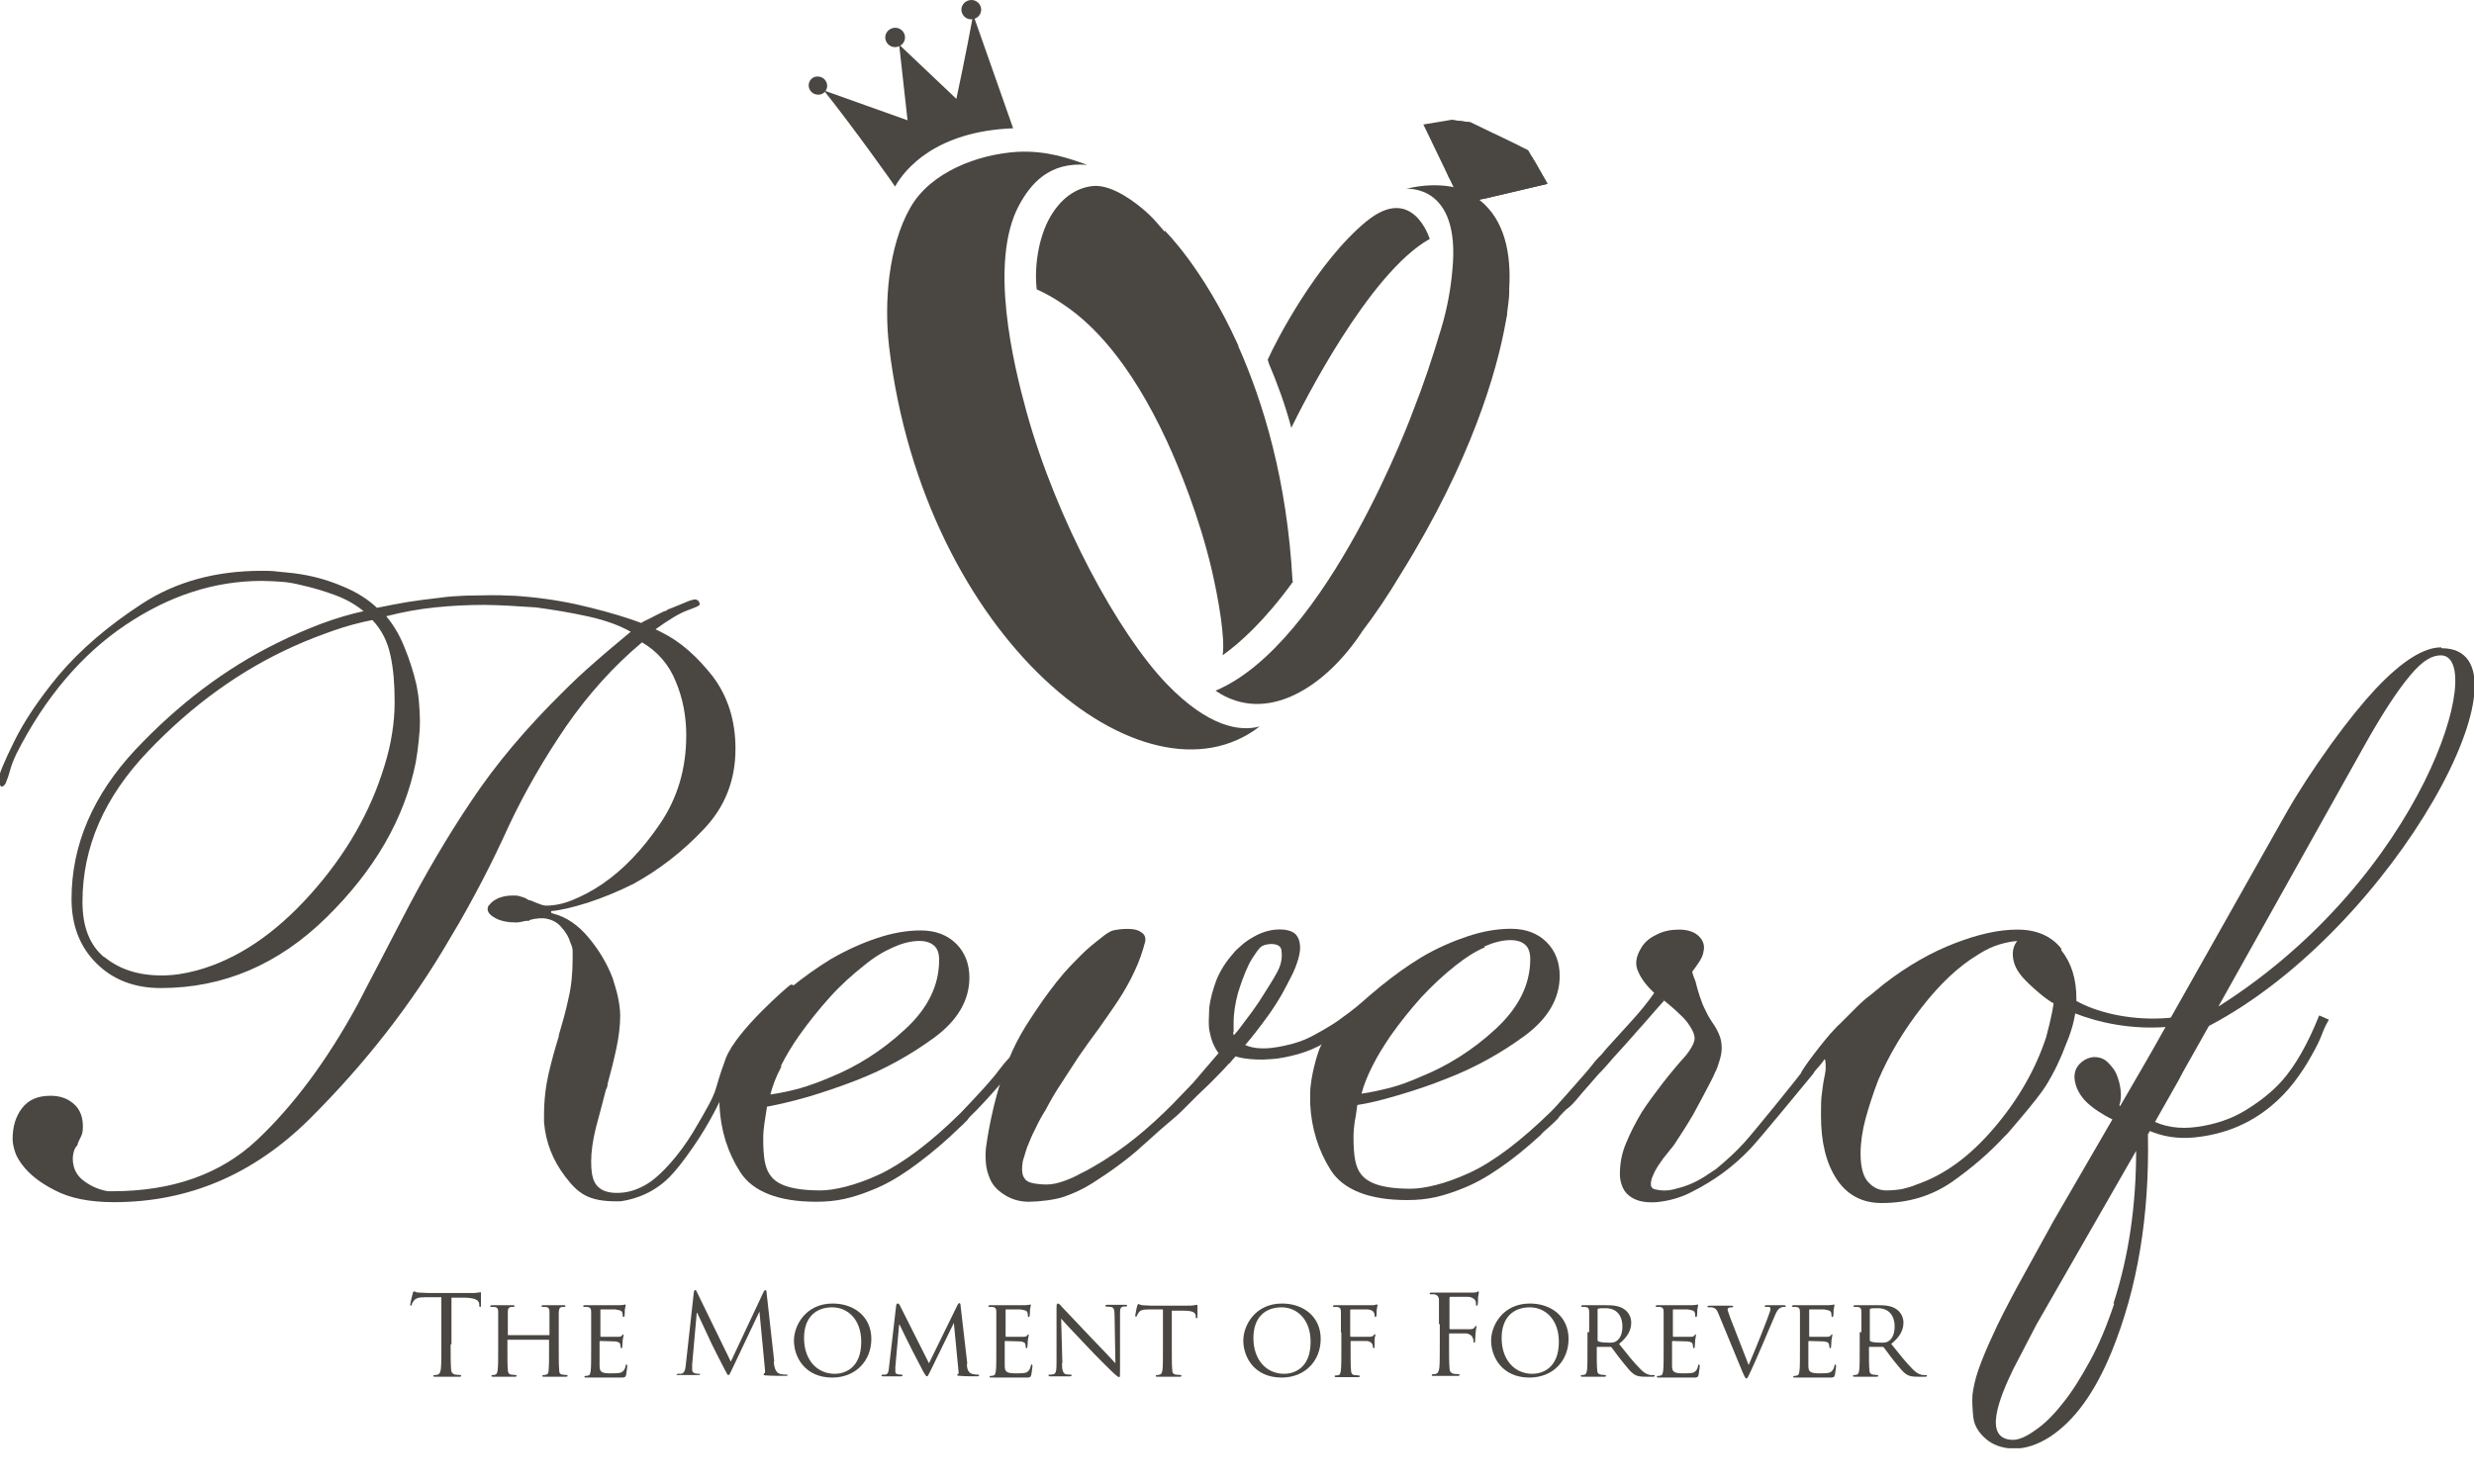<svg width="60" height="36" viewBox="0 0 60 36" fill="none" xmlns="http://www.w3.org/2000/svg">
<g clip-path="url(#clip0_20_184)">
<path d="M20.061 2.082C20.061 2.204 19.959 2.306 19.837 2.296C19.714 2.296 19.612 2.194 19.612 2.071C19.612 1.949 19.714 1.847 19.837 1.857C19.959 1.857 20.061 1.959 20.061 2.082Z" fill="#4A4742"/>
<path d="M23.796 0.235C23.796 0.367 23.684 0.469 23.551 0.469C23.418 0.469 23.316 0.357 23.316 0.235C23.316 0.102 23.429 0 23.561 0C23.694 0 23.796 0.112 23.796 0.235Z" fill="#4A4742"/>
<path d="M21.949 0.908C21.949 1.041 21.837 1.143 21.704 1.143C21.571 1.143 21.469 1.031 21.469 0.908C21.469 0.776 21.581 0.673 21.714 0.673C21.847 0.673 21.949 0.786 21.949 0.908Z" fill="#4A4742"/>
<path d="M21.704 4.531C21.949 4.092 22.704 3.184 24.571 3.112L23.602 0.357C23.428 1.306 23.194 2.398 23.194 2.398L21.806 1.082L22.01 2.918L19.98 2.194C20.704 3.102 21.653 4.439 21.704 4.52V4.531Z" fill="#4A4742"/>
<path d="M21.561 8.388C21.439 7.357 21.541 5.969 22.081 5.031C22.571 4.173 23.714 3.745 24.663 3.684C25.398 3.643 25.969 3.857 26.367 4C25.439 3.918 24.99 4.469 24.714 4.98C23.979 6.347 24.571 8.816 24.898 10C25.622 12.612 27.122 15.377 28.306 16.602C29.306 17.633 30.071 17.755 30.551 17.622C27.765 19.776 22.408 15.49 21.561 8.398V8.388Z" fill="#4A4742"/>
<path d="M35.898 4.827C35.316 4.378 34.49 4.48 34.102 4.582C34.102 4.582 35.428 4.449 35.224 6.541C35.184 7.02 35.092 7.51 34.949 7.98C34.735 8.694 34.52 9.337 34.286 9.929C34.255 10.02 32.194 15.612 29.48 16.755C30.714 17.602 32.163 16.663 33.051 15.296C33.347 14.908 33.653 14.459 33.969 13.929C35.694 11.163 36.306 8.98 36.51 7.847C36.52 7.776 36.541 7.704 36.551 7.633C36.551 7.612 36.551 7.602 36.551 7.592C36.561 7.51 36.571 7.439 36.581 7.357C36.592 7.245 36.602 7.173 36.602 7.112C36.602 7.092 36.602 7.082 36.602 7.061C36.602 7.02 36.602 7 36.602 7C36.653 6.143 36.49 5.327 35.877 4.847L35.898 4.827Z" fill="#4A4742"/>
<path d="M31.347 14.092C31.214 11.653 30.643 9.775 30.031 8.398V8.378C30.031 8.378 30.031 8.367 30.02 8.357C29.174 6.49 28.245 5.592 28.245 5.592V5.622C28.122 5.48 28 5.327 27.857 5.194C27.551 4.908 26.99 4.49 26.541 4.51C26.072 4.541 25.714 4.847 25.48 5.245C25.174 5.765 25.082 6.5 25.143 7.02C25.143 7.02 25.449 7.143 25.867 7.439C26.439 7.837 27.378 8.704 28.306 10.714C28.592 11.337 29.082 12.52 29.388 13.826C29.551 14.531 29.714 15.469 29.653 15.888C29.653 15.888 29.653 15.888 29.663 15.888C30.061 15.602 30.663 15.071 31.357 14.112L31.347 14.092Z" fill="#4A4742"/>
<path d="M33.153 5.357C31.939 6.347 30.939 8.286 30.745 8.725C30.755 8.755 30.765 8.786 30.776 8.827C30.959 9.255 31.163 9.796 31.317 10.378C31.582 9.837 33.194 6.622 34.674 5.796C34.674 5.796 34.266 4.449 33.143 5.367L33.153 5.357Z" fill="#4A4742"/>
<path d="M34.52 3.02L35.194 2.908L35.674 2.969L37.061 3.643L37.531 4.459L35.449 4.949L34.52 3.02Z" fill="#4A4742"/>
<path d="M37.173 3.827L37.531 4.459L37.367 4.388L37.173 3.827Z" fill="#4A4742"/>
<path d="M37.071 4.255L37.531 4.459L35.969 4.827L37.071 4.255Z" fill="#4A4742"/>
<path d="M36.235 3.245L36.847 3.541L36.633 3.582L36.235 3.245Z" fill="#4A4742"/>
<path d="M36.572 4.01L35.745 4.694L36.021 3.755L36.572 4.01Z" fill="#4A4742"/>
<path d="M36.021 3.755L35.449 4.52V4.531L35.48 3.449L36.021 3.755Z" fill="#4A4742"/>
<path d="M35.776 3.163L35 3.204L35.194 2.908L35.663 2.969H35.673L35.776 3.163Z" fill="#4A4742"/>
<path d="M36.633 3.582L36.847 3.541L37.174 3.827L37.072 4.255L36.633 3.582Z" fill="#4A4742"/>
<path d="M36.633 3.582L36.02 3.755L35.775 3.163L36.235 3.245L36.633 3.582Z" fill="#4A4742"/>
<path d="M37.072 4.255L35.745 4.694L36.572 4.01L37.072 4.255Z" fill="#4A4742"/>
<path d="M35.745 4.694L35.449 4.949V4.531V4.52L36.021 3.755L35.745 4.694Z" fill="#4A4742"/>
<path d="M35.48 3.449V3.459L35 3.204L35.776 3.163L35.48 3.449Z" fill="#4A4742"/>
<path d="M35 3.204L35.153 4.347L34.684 3.082L35 3.204Z" fill="#4A4742"/>
<path d="M10.929 32.612C10.929 32.867 10.929 33.082 10.939 33.194C10.939 33.276 10.959 33.327 11.041 33.347C11.082 33.347 11.143 33.357 11.164 33.357C11.184 33.357 11.184 33.357 11.184 33.378C11.184 33.388 11.174 33.398 11.143 33.398C10.99 33.398 10.827 33.398 10.817 33.398C10.806 33.398 10.633 33.398 10.551 33.398C10.521 33.398 10.51 33.398 10.51 33.378C10.51 33.378 10.51 33.357 10.531 33.357C10.551 33.357 10.592 33.357 10.613 33.347C10.664 33.337 10.684 33.276 10.694 33.194C10.704 33.082 10.704 32.867 10.704 32.612V31.469H10.306C10.143 31.469 10.072 31.5 10.031 31.561C10 31.602 9.99 31.622 9.99 31.643C9.99 31.663 9.97 31.674 9.959 31.674C9.959 31.674 9.949 31.674 9.949 31.653C9.949 31.622 10 31.398 10.01 31.378C10.01 31.357 10.031 31.326 10.041 31.326C10.062 31.326 10.082 31.357 10.164 31.357C10.245 31.357 10.347 31.367 10.378 31.367H11.388C11.47 31.367 11.541 31.367 11.582 31.357C11.623 31.357 11.643 31.347 11.653 31.347C11.664 31.347 11.664 31.367 11.664 31.378C11.664 31.459 11.664 31.643 11.664 31.674C11.664 31.694 11.664 31.704 11.643 31.704C11.633 31.704 11.623 31.704 11.623 31.663V31.633C11.613 31.551 11.551 31.49 11.286 31.48H10.949V32.612H10.929Z" fill="#4A4742"/>
<path d="M13.551 32.724C13.551 32.949 13.551 33.123 13.561 33.224C13.561 33.296 13.571 33.337 13.643 33.347C13.673 33.347 13.724 33.357 13.745 33.357C13.765 33.357 13.765 33.367 13.765 33.378C13.765 33.388 13.755 33.398 13.724 33.398C13.592 33.398 13.449 33.398 13.428 33.398C13.418 33.398 13.265 33.398 13.194 33.398C13.163 33.398 13.153 33.398 13.153 33.378C13.153 33.378 13.153 33.357 13.173 33.357C13.194 33.357 13.224 33.357 13.245 33.347C13.296 33.337 13.306 33.286 13.306 33.224C13.316 33.133 13.316 32.959 13.316 32.735V32.51C13.316 32.51 13.316 32.5 13.306 32.5H12.316C12.316 32.5 12.306 32.5 12.306 32.51V32.735C12.306 32.959 12.306 33.133 12.316 33.224C12.316 33.296 12.337 33.337 12.398 33.347C12.428 33.347 12.479 33.357 12.51 33.357C12.52 33.357 12.531 33.367 12.531 33.378C12.531 33.388 12.52 33.398 12.49 33.398C12.357 33.398 12.204 33.398 12.194 33.398C12.184 33.398 12.031 33.398 11.959 33.398C11.939 33.398 11.918 33.398 11.918 33.378C11.918 33.378 11.918 33.357 11.939 33.357C11.959 33.357 11.99 33.357 12.01 33.347C12.051 33.337 12.061 33.296 12.071 33.224C12.082 33.133 12.082 32.949 12.082 32.724V32.316C12.082 31.959 12.082 31.898 12.082 31.826C12.082 31.745 12.061 31.714 11.99 31.704C11.969 31.704 11.928 31.704 11.908 31.704L11.888 31.694C11.888 31.674 11.898 31.663 11.928 31.663C12.041 31.663 12.184 31.663 12.204 31.663C12.214 31.663 12.367 31.663 12.439 31.663C12.469 31.663 12.479 31.663 12.479 31.684C12.479 31.684 12.469 31.704 12.459 31.704C12.439 31.704 12.428 31.704 12.398 31.704C12.337 31.714 12.316 31.745 12.316 31.826C12.316 31.898 12.316 31.969 12.316 32.327V32.378C12.316 32.378 12.316 32.388 12.326 32.388H13.316C13.316 32.388 13.326 32.388 13.326 32.378V32.327C13.326 31.969 13.326 31.898 13.326 31.826C13.326 31.745 13.306 31.714 13.235 31.704C13.214 31.704 13.173 31.704 13.153 31.704C13.143 31.704 13.133 31.694 13.133 31.694C13.133 31.674 13.143 31.663 13.173 31.663C13.275 31.663 13.428 31.663 13.439 31.663C13.449 31.663 13.602 31.663 13.673 31.663C13.704 31.663 13.714 31.663 13.714 31.684C13.714 31.684 13.704 31.704 13.694 31.704C13.673 31.704 13.663 31.704 13.633 31.704C13.571 31.714 13.561 31.745 13.551 31.826C13.551 31.898 13.551 31.959 13.551 32.316V32.724Z" fill="#4A4742"/>
<path d="M14.337 32.316C14.337 31.959 14.337 31.898 14.337 31.827C14.337 31.745 14.316 31.714 14.245 31.704C14.225 31.704 14.184 31.704 14.164 31.704L14.143 31.694C14.143 31.674 14.153 31.663 14.184 31.663C14.296 31.663 14.449 31.663 14.459 31.663C14.48 31.663 14.97 31.663 15.021 31.663C15.061 31.663 15.113 31.653 15.133 31.653C15.143 31.653 15.153 31.643 15.164 31.643C15.164 31.643 15.174 31.653 15.174 31.663C15.174 31.684 15.164 31.704 15.153 31.776C15.153 31.796 15.153 31.898 15.143 31.929C15.143 31.939 15.133 31.949 15.123 31.949C15.113 31.949 15.102 31.939 15.102 31.918C15.102 31.898 15.102 31.867 15.092 31.837C15.072 31.796 15.051 31.786 14.919 31.765C14.878 31.765 14.602 31.765 14.572 31.765C14.561 31.765 14.561 31.765 14.561 31.786V32.408C14.561 32.408 14.561 32.429 14.572 32.429C14.602 32.429 14.919 32.429 14.97 32.429C15.031 32.429 15.061 32.429 15.082 32.398C15.102 32.378 15.113 32.367 15.113 32.367C15.113 32.367 15.123 32.367 15.123 32.388C15.123 32.408 15.113 32.439 15.102 32.51C15.102 32.551 15.092 32.643 15.092 32.663C15.092 32.684 15.092 32.704 15.072 32.704C15.061 32.704 15.051 32.704 15.051 32.684C15.051 32.663 15.051 32.643 15.041 32.612C15.041 32.582 15.01 32.551 14.919 32.541C14.857 32.541 14.602 32.531 14.561 32.531C14.551 32.531 14.541 32.531 14.541 32.551V32.745C14.541 32.827 14.541 33.092 14.541 33.133C14.541 33.286 14.592 33.316 14.827 33.316C14.888 33.316 15 33.316 15.061 33.296C15.123 33.265 15.153 33.224 15.174 33.133C15.174 33.102 15.184 33.102 15.194 33.102C15.204 33.102 15.214 33.123 15.214 33.133C15.214 33.143 15.194 33.306 15.184 33.357C15.164 33.418 15.143 33.418 15.051 33.418C14.878 33.418 14.735 33.418 14.643 33.418C14.541 33.418 14.48 33.418 14.449 33.418C14.449 33.418 14.398 33.418 14.347 33.418C14.306 33.418 14.245 33.418 14.214 33.418C14.194 33.418 14.174 33.418 14.174 33.398C14.174 33.398 14.174 33.378 14.194 33.378C14.214 33.378 14.245 33.378 14.265 33.367C14.306 33.367 14.316 33.316 14.327 33.245C14.337 33.153 14.337 32.969 14.337 32.745V32.337V32.316Z" fill="#4A4742"/>
<path d="M18.765 33.041C18.776 33.143 18.796 33.286 18.908 33.327C18.99 33.347 19.061 33.347 19.082 33.347C19.092 33.347 19.102 33.347 19.102 33.357C19.102 33.377 19.082 33.377 19.041 33.377C18.98 33.377 18.694 33.377 18.592 33.367C18.531 33.367 18.52 33.357 18.52 33.337C18.52 33.327 18.52 33.316 18.541 33.316C18.551 33.316 18.561 33.265 18.551 33.214L18.418 31.816L17.755 33.214C17.694 33.337 17.694 33.357 17.663 33.357C17.643 33.357 17.633 33.327 17.582 33.235C17.51 33.102 17.276 32.633 17.265 32.612C17.245 32.561 16.939 31.918 16.908 31.847H16.898L16.786 33.102C16.786 33.102 16.786 33.194 16.786 33.235C16.786 33.276 16.816 33.306 16.857 33.316C16.898 33.327 16.939 33.327 16.959 33.327C16.969 33.327 16.98 33.327 16.98 33.327C16.98 33.357 16.959 33.357 16.929 33.357C16.827 33.357 16.704 33.357 16.674 33.357C16.653 33.357 16.52 33.357 16.449 33.357C16.418 33.357 16.408 33.357 16.408 33.337C16.408 33.337 16.418 33.327 16.439 33.327C16.459 33.327 16.48 33.327 16.52 33.327C16.612 33.306 16.622 33.204 16.633 33.102L16.827 31.347C16.827 31.347 16.837 31.296 16.857 31.296C16.878 31.296 16.888 31.306 16.898 31.337L17.724 33.031L18.52 31.337C18.52 31.337 18.541 31.296 18.561 31.296C18.582 31.296 18.592 31.316 18.592 31.367L18.776 33.02L18.765 33.041Z" fill="#4A4742"/>
<path d="M20.194 31.622C20.724 31.622 21.132 31.949 21.132 32.48C21.132 33.01 20.755 33.418 20.183 33.418C19.53 33.418 19.255 32.929 19.255 32.52C19.255 32.153 19.541 31.622 20.194 31.622ZM20.245 33.327C20.459 33.327 20.887 33.214 20.887 32.551C20.887 32 20.551 31.714 20.183 31.714C19.785 31.714 19.5 31.959 19.5 32.459C19.5 32.99 19.816 33.327 20.245 33.327Z" fill="#4A4742"/>
<path d="M23.449 33.092C23.449 33.173 23.469 33.296 23.571 33.327C23.643 33.347 23.704 33.347 23.724 33.347C23.735 33.347 23.745 33.347 23.745 33.367C23.745 33.378 23.724 33.388 23.694 33.388C23.643 33.388 23.377 33.388 23.286 33.377C23.224 33.377 23.214 33.367 23.214 33.357C23.214 33.357 23.214 33.337 23.235 33.337C23.245 33.337 23.255 33.296 23.245 33.255L23.133 32.092L22.561 33.265C22.51 33.367 22.5 33.388 22.48 33.388C22.459 33.388 22.449 33.367 22.398 33.286C22.337 33.173 22.184 32.877 22.122 32.755C22.051 32.612 21.857 32.224 21.816 32.133H21.806L21.714 33.163C21.714 33.163 21.714 33.245 21.714 33.276C21.714 33.306 21.735 33.337 21.775 33.337C21.816 33.347 21.847 33.347 21.867 33.347C21.867 33.347 21.888 33.347 21.888 33.367C21.888 33.388 21.867 33.388 21.847 33.388C21.755 33.388 21.643 33.388 21.622 33.388C21.602 33.388 21.49 33.388 21.418 33.388C21.398 33.388 21.377 33.388 21.377 33.367C21.377 33.367 21.388 33.347 21.398 33.347C21.418 33.347 21.428 33.347 21.469 33.347C21.551 33.337 21.551 33.245 21.561 33.163L21.735 31.663C21.735 31.663 21.745 31.622 21.765 31.622C21.786 31.622 21.796 31.622 21.816 31.653L22.53 33.071L23.224 31.653C23.224 31.653 23.245 31.612 23.265 31.612C23.286 31.612 23.296 31.633 23.296 31.674L23.459 33.082L23.449 33.092Z" fill="#4A4742"/>
<path d="M24.163 32.316C24.163 31.959 24.163 31.898 24.163 31.827C24.163 31.745 24.143 31.714 24.071 31.704C24.051 31.704 24.01 31.704 23.99 31.704L23.969 31.694C23.969 31.674 23.979 31.663 24.01 31.663C24.122 31.663 24.275 31.663 24.286 31.663C24.306 31.663 24.796 31.663 24.847 31.663C24.888 31.663 24.939 31.653 24.959 31.653C24.969 31.653 24.979 31.643 24.99 31.643C24.99 31.643 25 31.653 25 31.663C25 31.684 24.99 31.704 24.979 31.776C24.979 31.796 24.979 31.898 24.969 31.929C24.969 31.939 24.959 31.949 24.949 31.949C24.939 31.949 24.928 31.939 24.928 31.918C24.928 31.898 24.928 31.867 24.918 31.837C24.898 31.796 24.877 31.786 24.745 31.765C24.704 31.765 24.428 31.765 24.398 31.765C24.388 31.765 24.388 31.765 24.388 31.786V32.408C24.388 32.408 24.388 32.429 24.398 32.429C24.428 32.429 24.745 32.429 24.796 32.429C24.857 32.429 24.888 32.429 24.908 32.398C24.928 32.378 24.939 32.367 24.939 32.367C24.939 32.367 24.949 32.367 24.949 32.388C24.949 32.408 24.939 32.439 24.928 32.51C24.928 32.551 24.918 32.643 24.918 32.663C24.918 32.684 24.918 32.704 24.898 32.704C24.888 32.704 24.877 32.704 24.877 32.684C24.877 32.663 24.877 32.643 24.867 32.612C24.867 32.582 24.837 32.551 24.745 32.541C24.683 32.541 24.428 32.531 24.388 32.531C24.377 32.531 24.367 32.531 24.367 32.551V32.745C24.367 32.827 24.367 33.092 24.367 33.133C24.367 33.286 24.418 33.316 24.653 33.316C24.714 33.316 24.826 33.316 24.888 33.296C24.949 33.265 24.979 33.224 25 33.133C25 33.102 25.01 33.102 25.02 33.102C25.03 33.102 25.041 33.123 25.041 33.133C25.041 33.143 25.02 33.306 25.01 33.357C24.99 33.418 24.969 33.418 24.877 33.418C24.704 33.418 24.561 33.418 24.469 33.418C24.367 33.418 24.306 33.418 24.275 33.418C24.275 33.418 24.224 33.418 24.173 33.418C24.133 33.418 24.071 33.418 24.041 33.418C24.02 33.418 24 33.418 24 33.398C24 33.398 24 33.378 24.02 33.378C24.041 33.378 24.071 33.378 24.092 33.367C24.133 33.367 24.143 33.316 24.153 33.245C24.163 33.153 24.163 32.969 24.163 32.745V32.337V32.316Z" fill="#4A4742"/>
<path d="M25.755 33.071C25.755 33.255 25.786 33.316 25.847 33.337C25.888 33.347 25.949 33.347 25.97 33.347C25.98 33.347 25.99 33.347 25.99 33.367C25.99 33.377 25.97 33.388 25.949 33.388C25.817 33.388 25.725 33.388 25.694 33.388C25.663 33.388 25.572 33.388 25.47 33.388C25.449 33.388 25.429 33.388 25.429 33.367C25.429 33.357 25.429 33.347 25.449 33.347C25.47 33.347 25.51 33.347 25.551 33.337C25.612 33.316 25.623 33.255 25.623 33.051V31.735C25.623 31.643 25.633 31.622 25.653 31.622C25.684 31.622 25.725 31.663 25.745 31.694C25.786 31.735 26.133 32.102 26.49 32.48C26.725 32.724 26.98 32.99 27.051 33.071L27.031 31.918C27.031 31.765 27.01 31.714 26.939 31.704C26.898 31.704 26.837 31.694 26.827 31.694C26.806 31.694 26.806 31.684 26.806 31.674C26.806 31.663 26.827 31.653 26.847 31.653C26.959 31.653 27.072 31.653 27.092 31.653C27.112 31.653 27.194 31.653 27.296 31.653C27.317 31.653 27.337 31.653 27.337 31.674C27.337 31.674 27.327 31.694 27.306 31.694C27.296 31.694 27.276 31.694 27.245 31.694C27.163 31.714 27.163 31.755 27.163 31.898V33.245C27.163 33.398 27.163 33.408 27.143 33.408C27.123 33.408 27.092 33.388 26.959 33.265C26.939 33.245 26.592 32.908 26.347 32.643C26.072 32.357 25.806 32.071 25.735 31.99L25.765 33.071H25.755Z" fill="#4A4742"/>
<path d="M28.419 32.724C28.419 32.949 28.419 33.122 28.429 33.224C28.429 33.296 28.449 33.337 28.521 33.347C28.551 33.347 28.602 33.357 28.633 33.357C28.653 33.357 28.653 33.367 28.653 33.377C28.653 33.388 28.643 33.398 28.612 33.398C28.48 33.398 28.337 33.398 28.317 33.398C28.306 33.398 28.143 33.398 28.072 33.398C28.041 33.398 28.031 33.398 28.031 33.377C28.031 33.377 28.031 33.357 28.051 33.357C28.072 33.357 28.102 33.357 28.123 33.347C28.174 33.337 28.184 33.286 28.194 33.224C28.204 33.133 28.204 32.949 28.204 32.724V31.765H27.857C27.704 31.765 27.653 31.786 27.612 31.847C27.582 31.888 27.582 31.908 27.572 31.918C27.572 31.939 27.561 31.939 27.551 31.939C27.551 31.939 27.531 31.939 27.531 31.918C27.531 31.898 27.572 31.694 27.582 31.673C27.582 31.663 27.602 31.633 27.602 31.633C27.623 31.633 27.643 31.653 27.704 31.663C27.776 31.663 27.867 31.673 27.888 31.673H28.786C28.867 31.673 28.919 31.673 28.959 31.663C28.99 31.663 29.021 31.653 29.031 31.653C29.041 31.653 29.041 31.663 29.041 31.684C29.041 31.755 29.041 31.918 29.041 31.949C29.041 31.969 29.031 31.98 29.021 31.98C29.01 31.98 29 31.98 29 31.939V31.918C28.99 31.847 28.939 31.796 28.714 31.796H28.419V32.755V32.724Z" fill="#4A4742"/>
<path d="M31.092 31.622C31.622 31.622 32.03 31.949 32.03 32.48C32.03 33.01 31.653 33.418 31.081 33.418C30.428 33.418 30.153 32.929 30.153 32.52C30.153 32.153 30.439 31.622 31.092 31.622ZM31.143 33.327C31.357 33.327 31.785 33.214 31.785 32.551C31.785 32 31.449 31.714 31.081 31.714C30.683 31.714 30.398 31.959 30.398 32.459C30.398 32.99 30.714 33.327 31.143 33.327Z" fill="#4A4742"/>
<path d="M32.52 32.316C32.52 31.959 32.52 31.898 32.52 31.827C32.52 31.745 32.5 31.714 32.429 31.704C32.408 31.704 32.367 31.704 32.347 31.704L32.327 31.694C32.327 31.674 32.337 31.663 32.367 31.663C32.48 31.663 32.623 31.663 32.633 31.663C32.674 31.663 33.194 31.663 33.245 31.663C33.296 31.663 33.327 31.663 33.357 31.653C33.367 31.653 33.378 31.643 33.388 31.643C33.398 31.643 33.408 31.653 33.408 31.663C33.408 31.684 33.398 31.704 33.388 31.776C33.388 31.796 33.388 31.898 33.378 31.929C33.378 31.939 33.367 31.949 33.357 31.949C33.347 31.949 33.337 31.939 33.337 31.918C33.337 31.898 33.337 31.857 33.316 31.837C33.306 31.806 33.245 31.765 33.153 31.765H32.765C32.765 31.765 32.745 31.765 32.745 31.786V32.408C32.745 32.408 32.745 32.429 32.765 32.429H33.092C33.092 32.429 33.163 32.429 33.204 32.429C33.265 32.429 33.296 32.418 33.316 32.388C33.327 32.378 33.337 32.367 33.347 32.367C33.357 32.367 33.357 32.367 33.357 32.388C33.357 32.398 33.337 32.439 33.337 32.51C33.337 32.551 33.337 32.643 33.337 32.663C33.337 32.684 33.337 32.704 33.316 32.704C33.306 32.704 33.296 32.694 33.296 32.684C33.296 32.663 33.296 32.623 33.276 32.602C33.265 32.572 33.225 32.541 33.153 32.531C33.092 32.531 32.816 32.531 32.776 32.531C32.765 32.531 32.755 32.531 32.755 32.551V32.735C32.755 32.959 32.755 33.143 32.765 33.235C32.765 33.306 32.786 33.347 32.847 33.357C32.878 33.357 32.929 33.367 32.959 33.367C32.969 33.367 32.98 33.378 32.98 33.388C32.98 33.398 32.969 33.408 32.939 33.408C32.806 33.408 32.653 33.408 32.643 33.408C32.633 33.408 32.48 33.408 32.408 33.408C32.388 33.408 32.367 33.408 32.367 33.388C32.367 33.388 32.367 33.367 32.388 33.367C32.408 33.367 32.439 33.367 32.459 33.357C32.5 33.357 32.51 33.306 32.52 33.235C32.531 33.143 32.531 32.959 32.531 32.735V32.327L32.52 32.316Z" fill="#4A4742"/>
<path d="M34.898 32.133C34.898 31.714 34.898 31.633 34.898 31.551C34.898 31.459 34.867 31.418 34.786 31.398C34.765 31.398 34.714 31.398 34.694 31.398C34.684 31.398 34.673 31.398 34.673 31.378C34.673 31.357 34.684 31.357 34.714 31.357C34.775 31.357 34.847 31.357 34.908 31.357H35.02C35.071 31.357 35.622 31.357 35.684 31.357C35.735 31.357 35.775 31.357 35.806 31.347C35.826 31.347 35.837 31.326 35.847 31.326C35.857 31.326 35.867 31.337 35.867 31.347C35.867 31.367 35.857 31.398 35.847 31.469C35.847 31.5 35.847 31.612 35.837 31.643C35.837 31.653 35.837 31.674 35.816 31.674C35.796 31.674 35.796 31.663 35.796 31.643C35.796 31.622 35.796 31.571 35.775 31.541C35.755 31.51 35.694 31.459 35.592 31.459H35.173C35.173 31.459 35.153 31.459 35.153 31.48V32.224C35.153 32.224 35.153 32.245 35.173 32.245H35.52C35.52 32.245 35.602 32.245 35.643 32.245C35.704 32.245 35.745 32.235 35.765 32.194C35.775 32.184 35.786 32.163 35.796 32.163C35.806 32.163 35.806 32.163 35.806 32.184C35.806 32.204 35.796 32.245 35.786 32.337C35.786 32.388 35.775 32.5 35.775 32.52C35.775 32.541 35.775 32.571 35.755 32.571C35.745 32.571 35.735 32.561 35.735 32.551C35.735 32.52 35.735 32.49 35.714 32.449C35.704 32.408 35.653 32.367 35.571 32.347C35.5 32.347 35.214 32.347 35.163 32.347C35.153 32.347 35.143 32.347 35.143 32.367V32.592C35.143 32.847 35.143 33.061 35.153 33.173C35.153 33.255 35.173 33.306 35.255 33.327C35.296 33.327 35.357 33.337 35.377 33.337C35.398 33.337 35.398 33.337 35.398 33.357C35.398 33.367 35.388 33.378 35.357 33.378C35.204 33.378 35.041 33.378 35.031 33.378C35.02 33.378 34.847 33.378 34.765 33.378C34.735 33.378 34.724 33.378 34.724 33.357C34.724 33.357 34.724 33.337 34.745 33.337C34.765 33.337 34.806 33.337 34.826 33.327C34.877 33.316 34.898 33.255 34.908 33.173C34.918 33.061 34.918 32.847 34.918 32.592V32.112L34.898 32.133Z" fill="#4A4742"/>
<path d="M37.102 31.622C37.633 31.622 38.041 31.949 38.041 32.48C38.041 33.01 37.663 33.418 37.092 33.418C36.439 33.418 36.163 32.929 36.163 32.52C36.163 32.153 36.449 31.622 37.102 31.622ZM37.163 33.327C37.377 33.327 37.806 33.214 37.806 32.551C37.806 32 37.469 31.714 37.102 31.714C36.704 31.714 36.418 31.959 36.418 32.459C36.418 32.99 36.734 33.327 37.163 33.327Z" fill="#4A4742"/>
<path d="M38.541 32.316C38.541 31.959 38.541 31.898 38.541 31.826C38.541 31.745 38.521 31.714 38.449 31.704C38.429 31.704 38.388 31.704 38.367 31.704L38.347 31.694C38.347 31.674 38.357 31.663 38.388 31.663C38.5 31.663 38.653 31.663 38.663 31.663C38.684 31.663 38.888 31.663 38.959 31.663C39.112 31.663 39.276 31.674 39.398 31.765C39.459 31.806 39.561 31.918 39.561 32.082C39.561 32.255 39.49 32.418 39.266 32.602C39.459 32.847 39.623 33.051 39.766 33.194C39.888 33.327 39.97 33.347 40.031 33.357C40.072 33.357 40.102 33.357 40.112 33.357C40.123 33.357 40.133 33.367 40.133 33.378C40.133 33.388 40.123 33.398 40.072 33.398H39.919C39.786 33.398 39.725 33.388 39.663 33.357C39.561 33.306 39.48 33.194 39.337 33.02C39.235 32.898 39.133 32.745 39.082 32.684C39.072 32.673 39.061 32.673 39.051 32.673H38.745C38.745 32.673 38.725 32.673 38.725 32.684V32.735C38.725 32.959 38.725 33.133 38.735 33.224C38.735 33.296 38.755 33.337 38.827 33.347C38.857 33.347 38.908 33.357 38.929 33.357C38.949 33.357 38.949 33.367 38.949 33.378C38.949 33.388 38.939 33.398 38.908 33.398C38.776 33.398 38.633 33.398 38.612 33.398C38.612 33.398 38.449 33.398 38.378 33.398C38.357 33.398 38.337 33.398 38.337 33.378C38.337 33.378 38.337 33.357 38.357 33.357C38.378 33.357 38.408 33.357 38.429 33.347C38.47 33.337 38.48 33.296 38.49 33.224C38.5 33.133 38.5 32.949 38.5 32.724V32.316H38.541ZM38.745 32.51C38.745 32.51 38.745 32.531 38.766 32.541C38.796 32.561 38.919 32.571 39.031 32.571C39.092 32.571 39.153 32.571 39.204 32.531C39.286 32.48 39.347 32.357 39.347 32.184C39.347 31.898 39.194 31.735 38.939 31.735C38.867 31.735 38.796 31.735 38.766 31.745C38.755 31.745 38.745 31.755 38.745 31.776V32.51Z" fill="#4A4742"/>
<path d="M40.347 32.316C40.347 31.959 40.347 31.898 40.347 31.827C40.347 31.745 40.326 31.714 40.255 31.704C40.234 31.704 40.194 31.704 40.173 31.704L40.153 31.694C40.153 31.674 40.163 31.663 40.194 31.663C40.306 31.663 40.459 31.663 40.469 31.663C40.49 31.663 40.979 31.663 41.03 31.663C41.081 31.663 41.122 31.653 41.143 31.653C41.153 31.653 41.163 31.643 41.173 31.643C41.173 31.643 41.183 31.653 41.183 31.663C41.183 31.684 41.173 31.704 41.163 31.776C41.163 31.796 41.163 31.898 41.153 31.929C41.153 31.939 41.143 31.949 41.132 31.949C41.122 31.949 41.112 31.939 41.112 31.918C41.112 31.898 41.112 31.867 41.102 31.837C41.081 31.796 41.061 31.786 40.928 31.765C40.888 31.765 40.612 31.765 40.581 31.765C40.571 31.765 40.571 31.765 40.571 31.786V32.408C40.571 32.408 40.571 32.429 40.581 32.429C40.612 32.429 40.928 32.429 40.979 32.429C41.041 32.429 41.071 32.429 41.092 32.398C41.112 32.378 41.122 32.367 41.122 32.367C41.122 32.367 41.132 32.367 41.132 32.388C41.132 32.408 41.122 32.439 41.112 32.51C41.112 32.551 41.102 32.643 41.102 32.663C41.102 32.684 41.102 32.704 41.081 32.704C41.071 32.704 41.061 32.704 41.061 32.684C41.061 32.663 41.061 32.643 41.051 32.612C41.051 32.582 41.02 32.551 40.928 32.541C40.867 32.541 40.612 32.531 40.571 32.531C40.561 32.531 40.551 32.531 40.551 32.551V32.745C40.551 32.827 40.551 33.092 40.551 33.133C40.551 33.286 40.602 33.316 40.837 33.316C40.898 33.316 41.01 33.316 41.071 33.296C41.132 33.265 41.163 33.224 41.183 33.133C41.183 33.102 41.194 33.102 41.204 33.102C41.214 33.102 41.224 33.123 41.224 33.133C41.224 33.143 41.204 33.306 41.194 33.357C41.173 33.418 41.153 33.418 41.061 33.418C40.888 33.418 40.745 33.418 40.653 33.418C40.551 33.418 40.49 33.418 40.459 33.418C40.459 33.418 40.408 33.418 40.357 33.418C40.316 33.418 40.255 33.418 40.224 33.418C40.204 33.418 40.183 33.418 40.183 33.398C40.183 33.398 40.183 33.378 40.204 33.378C40.224 33.378 40.255 33.378 40.275 33.367C40.316 33.367 40.326 33.316 40.337 33.245C40.347 33.153 40.347 32.969 40.347 32.745V32.337V32.316Z" fill="#4A4742"/>
<path d="M42.418 33.092C42.551 32.786 42.867 32 42.918 31.837C42.929 31.806 42.939 31.765 42.939 31.755C42.939 31.745 42.939 31.714 42.908 31.704C42.878 31.704 42.857 31.704 42.827 31.704C42.816 31.704 42.796 31.704 42.796 31.684C42.796 31.674 42.816 31.663 42.847 31.663C42.939 31.663 43.051 31.663 43.082 31.663C43.092 31.663 43.194 31.663 43.265 31.663C43.286 31.663 43.306 31.663 43.306 31.684C43.306 31.704 43.306 31.704 43.276 31.704C43.255 31.704 43.204 31.704 43.163 31.735C43.133 31.755 43.092 31.786 43.031 31.949C43 32.01 42.888 32.286 42.765 32.571C42.623 32.908 42.51 33.153 42.459 33.265C42.398 33.398 42.378 33.439 42.357 33.439C42.327 33.439 42.316 33.408 42.265 33.296L41.684 31.888C41.633 31.755 41.602 31.735 41.52 31.714C41.48 31.714 41.439 31.714 41.429 31.714C41.418 31.714 41.408 31.704 41.408 31.694C41.408 31.684 41.429 31.674 41.469 31.674C41.582 31.674 41.714 31.674 41.745 31.674C41.765 31.674 41.878 31.674 41.969 31.674C42.01 31.674 42.031 31.674 42.031 31.694C42.031 31.714 42.031 31.714 42.01 31.714C41.98 31.714 41.949 31.714 41.929 31.724C41.908 31.735 41.898 31.745 41.898 31.765C41.898 31.796 41.929 31.867 41.959 31.959L42.408 33.112L42.418 33.092Z" fill="#4A4742"/>
<path d="M43.653 32.316C43.653 31.959 43.653 31.898 43.653 31.827C43.653 31.745 43.633 31.714 43.561 31.704C43.541 31.704 43.5 31.704 43.479 31.704L43.459 31.694C43.459 31.674 43.469 31.663 43.5 31.663C43.612 31.663 43.765 31.663 43.775 31.663C43.796 31.663 44.285 31.663 44.337 31.663C44.377 31.663 44.428 31.653 44.449 31.653C44.459 31.653 44.469 31.643 44.479 31.643C44.479 31.643 44.49 31.653 44.49 31.663C44.49 31.684 44.479 31.704 44.469 31.776C44.469 31.796 44.469 31.898 44.459 31.929C44.459 31.939 44.449 31.949 44.439 31.949C44.428 31.949 44.418 31.939 44.418 31.918C44.418 31.898 44.418 31.867 44.408 31.837C44.388 31.796 44.367 31.786 44.234 31.765C44.194 31.765 43.918 31.765 43.888 31.765C43.877 31.765 43.877 31.765 43.877 31.786V32.408C43.877 32.408 43.877 32.429 43.888 32.429C43.918 32.429 44.234 32.429 44.285 32.429C44.347 32.429 44.377 32.429 44.398 32.398C44.418 32.378 44.428 32.367 44.428 32.367C44.428 32.367 44.439 32.367 44.439 32.388C44.439 32.408 44.428 32.439 44.418 32.51C44.418 32.551 44.408 32.643 44.408 32.663C44.408 32.684 44.408 32.704 44.388 32.704C44.377 32.704 44.367 32.704 44.367 32.684C44.367 32.663 44.367 32.643 44.357 32.612C44.357 32.582 44.326 32.551 44.234 32.541C44.173 32.541 43.918 32.531 43.877 32.531C43.867 32.531 43.857 32.531 43.857 32.551V32.745C43.857 32.827 43.857 33.092 43.857 33.133C43.857 33.286 43.908 33.316 44.143 33.316C44.204 33.316 44.316 33.316 44.377 33.296C44.439 33.265 44.469 33.224 44.49 33.133C44.49 33.102 44.5 33.102 44.51 33.102C44.52 33.102 44.53 33.123 44.53 33.133C44.53 33.143 44.51 33.306 44.5 33.357C44.479 33.418 44.459 33.418 44.367 33.418C44.194 33.418 44.051 33.418 43.959 33.418C43.857 33.418 43.796 33.418 43.765 33.418C43.765 33.418 43.714 33.418 43.663 33.418C43.622 33.418 43.561 33.418 43.53 33.418C43.51 33.418 43.49 33.418 43.49 33.398C43.49 33.398 43.49 33.378 43.51 33.378C43.53 33.378 43.561 33.378 43.581 33.367C43.622 33.367 43.633 33.316 43.643 33.245C43.653 33.153 43.653 32.969 43.653 32.745V32.337V32.316Z" fill="#4A4742"/>
<path d="M45.143 32.316C45.143 31.959 45.143 31.898 45.143 31.826C45.143 31.745 45.123 31.714 45.051 31.704C45.031 31.704 44.99 31.704 44.97 31.704L44.949 31.694C44.949 31.674 44.959 31.663 44.99 31.663C45.102 31.663 45.255 31.663 45.266 31.663C45.286 31.663 45.49 31.663 45.561 31.663C45.715 31.663 45.878 31.674 46 31.765C46.061 31.806 46.163 31.918 46.163 32.082C46.163 32.255 46.092 32.418 45.867 32.602C46.061 32.847 46.225 33.051 46.367 33.194C46.49 33.327 46.572 33.347 46.633 33.357C46.674 33.357 46.704 33.357 46.715 33.357C46.725 33.357 46.735 33.367 46.735 33.378C46.735 33.388 46.725 33.398 46.674 33.398H46.521C46.388 33.398 46.327 33.388 46.266 33.357C46.163 33.306 46.082 33.194 45.939 33.02C45.837 32.898 45.735 32.745 45.684 32.684C45.674 32.673 45.663 32.673 45.653 32.673H45.347C45.347 32.673 45.327 32.673 45.327 32.684V32.735C45.327 32.959 45.327 33.133 45.337 33.224C45.337 33.296 45.357 33.337 45.429 33.347C45.459 33.347 45.51 33.357 45.531 33.357C45.551 33.357 45.551 33.367 45.551 33.378C45.551 33.388 45.541 33.398 45.51 33.398C45.378 33.398 45.235 33.398 45.215 33.398C45.215 33.398 45.051 33.398 44.98 33.398C44.959 33.398 44.939 33.398 44.939 33.378C44.939 33.378 44.939 33.357 44.959 33.357C44.98 33.357 45.01 33.357 45.031 33.347C45.072 33.337 45.082 33.296 45.092 33.224C45.102 33.133 45.102 32.949 45.102 32.724V32.316H45.143ZM45.347 32.51C45.347 32.51 45.347 32.531 45.367 32.541C45.398 32.561 45.521 32.571 45.633 32.571C45.694 32.571 45.755 32.571 45.806 32.531C45.888 32.48 45.949 32.357 45.949 32.184C45.949 31.898 45.796 31.735 45.541 31.735C45.47 31.735 45.398 31.735 45.367 31.745C45.357 31.745 45.347 31.755 45.347 31.776V32.51Z" fill="#4A4742"/>
<path d="M49.99 23.01C49.745 22.704 49.388 22.551 48.929 22.551C48.469 22.551 47.98 22.663 47.418 22.878C46.857 23.092 46.276 23.418 45.694 23.867C45.582 23.959 45.469 24.051 45.357 24.143C45.245 24.224 45.133 24.326 45.02 24.439C44.959 24.5 44.888 24.571 44.816 24.643C44.745 24.714 44.673 24.786 44.612 24.847C44.582 24.867 44.51 24.949 44.49 24.969C44.265 25.194 43.653 26 43.684 26.031C43.714 26.051 43.745 26.071 43.776 26.071C43.786 26.071 43.816 26.051 43.847 26.01C43.878 25.969 43.908 25.929 43.939 25.878C43.969 25.826 44.01 25.786 44.061 25.745C44.112 25.704 44.153 25.684 44.204 25.684C44.235 25.684 44.255 25.694 44.265 25.714C44.265 25.735 44.276 25.776 44.276 25.826C44.276 25.857 44.276 25.888 44.276 25.949C44.265 26.051 44.255 26.071 44.235 26.184C44.214 26.276 44.204 26.398 44.184 26.531C44.163 26.663 44.163 26.847 44.163 27.071C44.163 27.704 44.286 28.214 44.541 28.602C44.796 28.99 45.163 29.184 45.633 29.184C46.286 29.184 46.847 29.01 47.337 28.674C47.816 28.337 48.245 27.969 48.612 27.571C48.633 27.551 48.643 27.541 48.643 27.541C48.643 27.541 48.663 27.52 48.684 27.5C48.684 27.5 49.408 26.674 49.612 26.347C49.816 26.02 49.98 25.674 50.112 25.316C50.194 25.122 50.255 24.939 50.296 24.755C50.337 24.571 50.357 24.398 50.357 24.224C50.357 23.745 50.235 23.357 49.99 23.051V23.01ZM49.776 24.52C49.735 24.724 49.684 24.939 49.623 25.163C49.367 25.939 48.949 26.674 48.357 27.367C47.765 28.061 47.143 28.51 46.48 28.735C46.367 28.786 46.245 28.816 46.123 28.847C46 28.867 45.867 28.878 45.745 28.878C45.582 28.878 45.439 28.816 45.316 28.684C45.194 28.561 45.123 28.326 45.123 27.99C45.123 27.724 45.163 27.439 45.245 27.133C45.327 26.837 45.429 26.52 45.551 26.204C45.816 25.582 46.173 24.99 46.612 24.429C47.051 23.867 47.5 23.439 47.98 23.153C48.153 23.041 48.327 22.959 48.5 22.908C48.673 22.857 48.837 22.826 49 22.826C49.306 22.826 49.51 22.939 49.643 23.143C49.765 23.357 49.837 23.602 49.837 23.888C49.837 24.092 49.816 24.306 49.776 24.51V24.52Z" fill="#4A4742"/>
<path d="M13.418 22.163C13.735 22.245 14.02 22.439 14.275 22.745C14.53 23.051 14.724 23.378 14.857 23.724C14.908 23.888 14.959 24.051 14.99 24.204C15.02 24.357 15.041 24.5 15.041 24.643C15.041 24.878 15.01 25.143 14.949 25.429C14.888 25.714 14.816 26 14.735 26.296C14.735 26.326 14.735 26.347 14.724 26.367C14.724 26.388 14.704 26.408 14.694 26.439C14.612 26.755 14.53 27.071 14.449 27.367C14.377 27.663 14.337 27.939 14.337 28.174C14.337 28.398 14.357 28.541 14.418 28.674C14.49 28.816 14.663 28.98 15.122 28.929C15.296 28.908 15.541 28.837 15.796 28.653C16.051 28.469 16.459 28.041 16.806 27.469C17.52 26.265 17.235 26.663 17.602 25.674C17.857 25 19.133 23.908 19.173 23.888H19.214C19.214 23.888 19.245 23.898 19.265 23.918C19.286 23.939 19.296 23.969 19.296 24.01C19.296 24.02 18.051 25.031 17.939 25.48C17.939 25.52 17.602 26.684 16.816 27.816C16.326 28.531 16.102 28.704 15.837 28.867C15.571 29.031 15.235 29.122 15.03 29.143H14.949C14.265 29.143 14.02 28.949 13.714 28.551C13.408 28.153 13.235 27.714 13.194 27.224V27.061C13.194 26.684 13.235 26.347 13.306 26.041C13.377 25.735 13.459 25.439 13.551 25.143C13.551 25.133 13.551 25.122 13.551 25.112C13.551 25.112 13.561 25.092 13.561 25.082C13.643 24.806 13.724 24.52 13.786 24.224C13.857 23.929 13.888 23.602 13.888 23.245C13.888 23.194 13.888 23.133 13.888 23.071C13.888 23.01 13.867 22.939 13.837 22.878C13.796 22.735 13.724 22.612 13.612 22.49C13.51 22.367 13.367 22.296 13.184 22.276H13.143C13.143 22.276 13.051 22.276 13.01 22.286C12.959 22.286 12.908 22.306 12.857 22.316C12.847 22.316 12.837 22.316 12.837 22.337C12.786 22.337 12.724 22.337 12.673 22.357C12.612 22.367 12.571 22.378 12.53 22.378C12.326 22.378 12.153 22.347 12.02 22.276C11.888 22.204 11.826 22.133 11.826 22.051C11.826 22.041 11.826 22.02 11.837 22C11.837 21.98 11.857 21.959 11.888 21.929C11.928 21.878 12 21.826 12.092 21.786C12.194 21.745 12.306 21.724 12.449 21.724C12.5 21.724 12.561 21.724 12.612 21.745C12.663 21.755 12.724 21.776 12.775 21.806C12.786 21.816 12.806 21.826 12.826 21.837C12.847 21.837 12.867 21.847 12.877 21.847C12.949 21.878 13.02 21.908 13.082 21.929C13.153 21.959 13.204 21.969 13.245 21.969C13.439 21.969 13.653 21.929 13.877 21.837C14.102 21.745 14.347 21.622 14.602 21.449C15.112 21.102 15.582 20.612 16.01 19.98C16.439 19.347 16.643 18.633 16.643 17.837C16.643 17.378 16.561 16.939 16.388 16.531C16.224 16.122 15.949 15.806 15.571 15.582C14.877 16.163 14.265 16.847 13.735 17.612C13.204 18.388 12.735 19.194 12.337 20.041C12.143 20.469 11.928 20.918 11.694 21.367C11.459 21.816 11.204 22.286 10.918 22.755C9.99 24.357 8.837 25.826 7.49 27.163C6.133 28.5 4.561 29.163 2.765 29.163C2.184 29.163 1.704 29.071 1.337 28.878C0.969 28.694 0.704 28.48 0.53 28.245C0.449 28.133 0.388 28.031 0.357 27.918C0.326 27.816 0.306 27.724 0.306 27.633C0.306 27.337 0.377 27.092 0.53 26.888C0.684 26.684 0.908 26.582 1.224 26.582C1.449 26.582 1.633 26.643 1.786 26.776C1.939 26.908 2.01 27.092 2.01 27.326C2.01 27.429 2 27.5 1.969 27.561C1.939 27.622 1.908 27.684 1.888 27.735C1.888 27.745 1.888 27.765 1.877 27.776C1.877 27.786 1.857 27.806 1.847 27.816C1.816 27.857 1.796 27.908 1.786 27.949C1.775 28 1.765 28.051 1.765 28.102C1.765 28.337 1.857 28.52 2.041 28.653C2.224 28.786 2.418 28.867 2.622 28.898H2.724C4.184 28.898 5.357 28.48 6.235 27.653C7.112 26.826 7.928 25.735 8.673 24.367C8.837 24.051 9.01 23.714 9.194 23.367C9.377 23.02 9.561 22.653 9.755 22.286C10.286 21.255 10.847 20.296 11.439 19.418C12.03 18.531 12.755 17.674 13.622 16.816C13.877 16.561 14.133 16.316 14.418 16.071C14.694 15.826 14.99 15.582 15.296 15.326C15.03 15.174 14.694 15.051 14.286 14.959C13.877 14.867 13.449 14.796 13 14.735C12.775 14.725 12.561 14.704 12.347 14.694C12.133 14.684 11.928 14.674 11.735 14.674C11.347 14.674 10.949 14.694 10.551 14.735C10.153 14.775 9.765 14.847 9.367 14.949C9.53 15.143 9.684 15.388 9.806 15.694C9.928 15.99 10.03 16.306 10.102 16.622C10.133 16.776 10.153 16.918 10.163 17.061C10.173 17.204 10.184 17.337 10.184 17.48C10.184 17.643 10.173 17.816 10.153 17.99C10.133 18.163 10.112 18.337 10.082 18.5C9.806 19.867 9.081 21.112 7.918 22.255C6.755 23.398 5.418 23.969 3.898 23.969C3.255 23.969 2.735 23.765 2.337 23.367C1.928 22.959 1.735 22.439 1.735 21.806C1.735 20.5 2.255 19.286 3.286 18.184C4.326 17.082 5.469 16.214 6.714 15.602C7.081 15.418 7.439 15.265 7.786 15.133C8.143 15 8.49 14.898 8.816 14.826C8.633 14.674 8.408 14.541 8.133 14.439C7.857 14.337 7.581 14.255 7.306 14.194C7.143 14.153 6.979 14.122 6.816 14.112C6.653 14.102 6.5 14.092 6.347 14.092C5.204 14.092 4.102 14.449 3.041 15.163C1.979 15.877 1.092 16.918 0.398 18.286C0.326 18.439 0.275 18.571 0.245 18.684C0.214 18.796 0.184 18.888 0.153 18.959C0.143 19 0.122 19.031 0.102 19.051C0.081 19.071 0.061 19.082 0.03 19.082L0.01 19.061C0.01 19.061 -0.01 19.02 -0.021 18.99C-0.021 18.959 -0.031 18.929 -0.031 18.898C-0.031 18.796 0.092 18.5 0.337 18C0.581 17.5 0.939 16.969 1.408 16.398C1.949 15.755 2.632 15.174 3.449 14.643C4.265 14.112 5.235 13.847 6.347 13.847C6.469 13.847 6.602 13.847 6.745 13.867C6.888 13.877 7.02 13.898 7.143 13.908C7.541 13.959 7.928 14.061 8.286 14.214C8.643 14.357 8.928 14.541 9.143 14.745C9.398 14.694 9.643 14.643 9.898 14.602C10.153 14.561 10.408 14.531 10.673 14.5C10.877 14.469 11.092 14.459 11.296 14.449C11.5 14.449 11.704 14.439 11.898 14.439C12.051 14.439 12.204 14.439 12.357 14.449C12.51 14.449 12.663 14.469 12.816 14.48C13.347 14.531 13.857 14.622 14.337 14.745C14.826 14.867 15.224 14.99 15.551 15.112C15.592 15.082 15.663 15.051 15.765 15C15.867 14.949 15.979 14.888 16.112 14.826C16.122 14.826 16.143 14.826 16.153 14.816C16.163 14.816 16.183 14.796 16.194 14.786C16.337 14.735 16.469 14.674 16.602 14.622C16.735 14.561 16.826 14.541 16.867 14.541C16.908 14.551 16.939 14.571 16.949 14.592C16.959 14.612 16.969 14.633 16.969 14.663C16.969 14.694 16.867 14.735 16.673 14.806C16.479 14.877 16.224 15.031 15.898 15.265C15.928 15.275 15.949 15.296 15.979 15.306C16.01 15.316 16.03 15.337 16.061 15.347C16.51 15.571 16.908 15.929 17.286 16.408C17.653 16.898 17.837 17.48 17.837 18.163C17.837 18.929 17.581 19.582 17.061 20.122C16.551 20.663 15.979 21.102 15.367 21.439C14.979 21.633 14.602 21.786 14.255 21.898C13.898 22.01 13.602 22.082 13.367 22.102V22.143L13.418 22.163ZM2.53 23.214C2.888 23.51 3.347 23.663 3.918 23.663C4.061 23.663 4.194 23.653 4.337 23.633C4.479 23.612 4.622 23.582 4.775 23.541C5.745 23.276 6.663 22.663 7.53 21.694C8.398 20.724 8.99 19.684 9.326 18.571C9.408 18.306 9.469 18.051 9.51 17.786C9.551 17.531 9.571 17.276 9.571 17.02C9.571 16.602 9.541 16.224 9.469 15.898C9.398 15.561 9.255 15.275 9.03 15.041C8.724 15.102 8.408 15.184 8.092 15.296C7.775 15.408 7.449 15.531 7.133 15.674C5.837 16.255 4.663 17.102 3.592 18.224C2.53 19.337 2 20.551 2 21.878C2 22.48 2.173 22.929 2.53 23.224V23.214Z" fill="#4A4742"/>
<path d="M29.857 24.98C30.072 25.572 30.837 25.439 31.153 25.367C31.398 25.316 31.612 25.245 31.806 25.143C32 25.041 32.265 24.888 32.429 24.776C32.806 24.51 33.398 24.041 33.52 23.908C33.582 23.847 33.572 23.959 33.602 23.969C33.633 23.99 33.653 24.01 33.643 24.051C33.643 24.082 33.623 24.122 33.602 24.153C33.572 24.194 33.551 24.224 33.52 24.255C33.265 24.541 32.48 25.092 32.112 25.306C31.919 25.418 31.704 25.51 31.48 25.572C31.255 25.633 31.031 25.684 30.806 25.694C30.582 25.714 30.378 25.704 30.174 25.674C29.97 25.643 29.786 25.572 29.623 25.469" fill="#4A4742"/>
<path d="M30.061 23.337C30.194 23.184 30.357 23.061 30.561 22.969C30.683 22.908 30.806 22.888 30.918 22.908C31.03 22.929 31.081 22.99 31.081 23.092C31.102 23.255 31.061 23.429 30.969 23.592C30.877 23.765 30.775 23.918 30.673 24.082C30.581 24.235 30.479 24.388 30.367 24.541C30.255 24.694 30.143 24.837 30.03 24.99C29.847 25.204 29.663 25.418 29.479 25.633C29.296 25.847 29.112 26.061 28.928 26.276L28.428 26.796C28.153 27.071 27.867 27.337 27.551 27.592C27.235 27.847 26.887 28.092 26.51 28.306C26.439 28.347 26.337 28.408 26.204 28.469C26.081 28.541 25.939 28.602 25.796 28.653C25.653 28.704 25.51 28.735 25.377 28.735C25.245 28.735 24.969 28.714 24.887 28.633C24.837 28.582 24.806 28.531 24.796 28.459C24.785 28.398 24.785 28.326 24.796 28.245C24.796 28.174 24.826 28.102 24.847 28.031C24.867 27.959 24.887 27.898 24.908 27.837C24.969 27.684 25.03 27.531 25.112 27.378C25.183 27.224 25.265 27.071 25.357 26.929C25.469 26.714 25.592 26.5 25.735 26.286C25.877 26.071 26.01 25.857 26.153 25.643C26.306 25.418 26.469 25.194 26.643 24.959C26.806 24.724 26.969 24.5 27.122 24.265C27.275 24.031 27.408 23.796 27.52 23.551C27.632 23.316 27.714 23.071 27.775 22.837C27.785 22.765 27.775 22.694 27.714 22.643C27.653 22.592 27.581 22.551 27.469 22.541C27.275 22.52 27.02 22.551 26.939 22.592C26.857 22.633 26.785 22.684 26.714 22.745C26.541 22.878 26.377 23.01 26.235 23.153C26.092 23.296 25.949 23.439 25.806 23.602C25.561 23.888 25.337 24.194 25.132 24.5C24.928 24.806 24.806 24.99 24.643 25.306C24.132 26.316 23.949 27.582 23.928 27.735C23.898 27.888 23.898 28.041 23.908 28.194C23.918 28.347 23.959 28.49 24.02 28.622C24.081 28.755 24.183 28.867 24.337 28.969C24.52 29.092 24.724 29.153 24.949 29.153C25.173 29.153 25.571 29.112 25.806 29.031C26.041 28.949 26.265 28.847 26.49 28.704C26.714 28.561 26.928 28.418 27.132 28.265C27.337 28.112 27.52 27.969 27.683 27.816C27.847 27.674 27.979 27.551 28.092 27.449C28.183 27.367 28.285 27.286 28.377 27.204C28.479 27.122 28.571 27.041 28.663 26.949L29.03 26.582C29.459 26.184 29.847 25.776 30.194 25.357C30.551 24.939 30.857 24.5 31.112 24.061C31.163 23.969 31.224 23.847 31.306 23.704C31.387 23.551 31.449 23.408 31.479 23.255C31.51 23.102 31.5 22.969 31.449 22.857C31.398 22.735 31.255 22.663 31.041 22.643C30.867 22.622 30.694 22.643 30.52 22.684" fill="#4A4742"/>
<path d="M30.051 25.49C30.316 25.204 30.561 24.898 30.786 24.592C31.01 24.276 31.194 23.949 31.337 23.622C31.367 23.551 31.398 23.469 31.449 23.357C31.5 23.245 31.52 23.133 31.531 23.02C31.531 22.908 31.52 22.806 31.459 22.714C31.408 22.622 31.296 22.571 31.133 22.551C31 22.541 30.878 22.551 30.755 22.582C30.633 22.612 30.51 22.663 30.408 22.724C30.296 22.786 30.204 22.847 30.112 22.929C30.031 23 29.949 23.071 29.898 23.143C29.725 23.337 29.592 23.551 29.5 23.776C29.418 24 29.357 24.214 29.327 24.439C29.327 24.541 29.316 24.653 29.316 24.755C29.316 24.867 29.316 24.969 29.347 25.071C29.367 25.174 29.398 25.276 29.449 25.378C29.5 25.48 29.561 25.571 29.653 25.663L29.816 25.796M29.918 25.031C29.918 24.949 29.918 24.878 29.918 24.816C29.918 24.571 29.959 24.337 30.02 24.102C30.092 23.867 30.174 23.633 30.286 23.398C30.337 23.296 30.408 23.184 30.49 23.071C30.572 22.959 30.684 22.867 30.827 22.796C30.918 22.755 31 22.735 31.082 22.745C31.163 22.755 31.214 22.806 31.225 22.888C31.255 23.01 31.245 23.133 31.194 23.265C31.143 23.388 31.082 23.51 31.02 23.633C30.97 23.745 30.908 23.867 30.837 23.98C30.765 24.092 30.694 24.204 30.633 24.316C30.52 24.48 30.398 24.633 30.286 24.796C30.174 24.959 30.061 25.122 29.939 25.276C29.918 25.194 29.918 25.112 29.908 25.041L29.918 25.031Z" fill="#4A4742"/>
<path d="M25.643 25.326C26.163 24.714 26.51 24.245 26.694 23.959C26.878 23.674 27.449 23.031 27.572 22.918C27.602 22.898 27.378 23.326 27.408 23.357C27.439 23.388 27.204 23.643 27.204 23.704C27.204 23.745 27.102 23.918 26.888 24.214C26.674 24.51 26.429 24.837 26.133 25.184C26.082 25.245 25.919 25.449 25.868 25.51" fill="#4A4742"/>
<path d="M17.521 25.949C17.521 25.949 17.521 25.99 17.51 26.031C17.51 26.071 17.5 26.082 17.48 26.184C17.47 26.255 17.47 26.316 17.459 26.388C17.459 26.459 17.449 26.541 17.449 26.633V26.826C17.48 27.418 17.643 27.949 17.949 28.429C18.255 28.908 18.878 29.153 19.796 29.153C20.031 29.153 20.265 29.133 20.49 29.082C20.715 29.031 20.929 28.959 21.153 28.867C21.439 28.755 21.735 28.592 22.041 28.378C22.347 28.163 22.684 27.898 23.031 27.582C23.092 27.52 23.163 27.459 23.235 27.388C23.306 27.326 23.378 27.255 23.459 27.173C23.49 27.122 23.531 27.082 23.582 27.031C23.633 26.98 23.674 26.939 23.725 26.888C23.98 26.622 24.204 26.367 24.388 26.143C24.582 25.918 24.674 25.786 24.674 25.755C24.674 25.704 24.663 25.674 24.643 25.653C24.623 25.633 24.592 25.612 24.561 25.612C24.51 25.612 24.408 25.724 24.235 25.949C24.072 26.174 23.755 26.52 23.296 27C22.572 27.714 21.908 28.214 21.327 28.49C20.735 28.765 20.215 28.878 19.898 28.878C19.163 28.878 18.847 28.724 18.704 28.541C18.551 28.357 18.51 28.082 18.51 27.622C18.51 27.5 18.521 27.367 18.541 27.235C18.561 27.102 18.582 26.969 18.602 26.847C18.868 26.796 19.194 26.724 19.582 26.612C19.959 26.5 20.357 26.367 20.776 26.204C21.459 25.939 22.082 25.592 22.653 25.174C23.225 24.755 23.51 24.265 23.51 23.714C23.51 23.378 23.398 23.102 23.194 22.898C22.98 22.684 22.694 22.571 22.327 22.571C21.99 22.571 21.643 22.633 21.276 22.755C20.908 22.878 20.541 23.041 20.153 23.265C19.817 23.469 19.49 23.704 19.163 23.969C18.837 24.235 18.521 24.52 18.204 24.837C18.153 24.888 18 25.071 17.939 25.153C17.613 25.592 17.541 25.969 17.541 25.969L17.521 25.949ZM18.939 25.857C19.061 25.612 19.215 25.357 19.388 25.112C19.613 24.796 19.857 24.49 20.123 24.194C20.388 23.898 20.674 23.643 20.959 23.418C21.194 23.224 21.429 23.082 21.663 22.98C21.888 22.878 22.102 22.826 22.296 22.826C22.449 22.826 22.572 22.867 22.653 22.939C22.735 23.01 22.776 23.122 22.776 23.286C22.776 23.908 22.5 24.469 21.939 24.98C21.388 25.49 20.776 25.878 20.113 26.143C19.857 26.255 19.613 26.337 19.378 26.408C19.143 26.469 18.908 26.52 18.684 26.551C18.735 26.347 18.817 26.122 18.949 25.878L18.939 25.857Z" fill="#4A4742"/>
<path d="M32.122 25.255C32.204 25.163 32.275 25.072 32.347 24.99C32.418 24.908 32.48 24.847 32.52 24.796C32.837 24.48 33.153 24.194 33.48 23.929C33.806 23.663 34.133 23.429 34.469 23.224C34.847 23 35.224 22.837 35.592 22.714C35.959 22.592 36.306 22.531 36.643 22.531C37.01 22.531 37.296 22.643 37.51 22.857C37.724 23.072 37.826 23.347 37.826 23.674C37.826 24.224 37.541 24.714 36.969 25.133C36.398 25.551 35.775 25.898 35.092 26.163C34.684 26.327 34.286 26.459 33.898 26.572C33.52 26.684 33.194 26.765 32.918 26.806C32.898 26.929 32.888 27.061 32.857 27.194C32.837 27.327 32.826 27.459 32.826 27.582C32.826 28.041 32.867 28.316 33.02 28.5C33.173 28.684 33.48 28.837 34.214 28.837C34.531 28.837 35.051 28.724 35.643 28.449C36.235 28.174 36.888 27.674 37.622 26.959C38.081 26.48 38.398 26.133 38.561 25.908C38.724 25.684 38.837 25.572 38.888 25.572C38.918 25.572 38.949 25.582 38.969 25.612C38.99 25.633 39 25.674 39 25.714C39 25.745 38.908 25.878 38.714 26.102C38.52 26.337 38.306 26.582 38.051 26.847C38 26.898 37.959 26.939 37.908 26.99C37.857 27.041 37.816 27.082 37.786 27.133C37.704 27.214 37.633 27.286 37.561 27.347C37.49 27.408 37.418 27.469 37.357 27.541C37.01 27.857 36.684 28.122 36.367 28.337C36.061 28.551 35.765 28.714 35.48 28.827C35.255 28.918 35.041 28.99 34.816 29.041C34.592 29.092 34.367 29.112 34.122 29.112C33.214 29.112 32.581 28.867 32.275 28.388C31.969 27.908 31.806 27.367 31.775 26.786V26.592C31.775 26.5 31.775 26.418 31.786 26.347C31.826 25.949 31.98 25.459 32.031 25.378L32.112 25.214L32.122 25.255ZM36.01 22.98C35.775 23.082 35.551 23.224 35.306 23.418C35.02 23.643 34.745 23.898 34.469 24.194C34.204 24.49 33.959 24.796 33.735 25.112C33.561 25.367 33.408 25.612 33.286 25.857C33.163 26.102 33.071 26.327 33.02 26.531C33.245 26.5 33.469 26.449 33.714 26.388C33.949 26.327 34.194 26.235 34.449 26.122C35.112 25.857 35.724 25.469 36.275 24.959C36.826 24.449 37.112 23.888 37.112 23.265C37.112 23.112 37.071 22.99 36.99 22.918C36.908 22.847 36.796 22.806 36.633 22.806C36.439 22.806 36.235 22.857 36 22.959L36.01 22.98Z" fill="#4A4742"/>
<path d="M40.122 24.092C39.949 23.929 39.816 23.765 39.735 23.582C39.643 23.398 39.673 23.204 39.806 22.99C39.877 22.867 40 22.755 40.173 22.674C40.347 22.582 40.531 22.551 40.724 22.551C40.939 22.551 41.102 22.612 41.204 22.714C41.306 22.816 41.347 22.939 41.316 23.071C41.306 23.163 41.265 23.245 41.214 23.326C41.163 23.408 41.102 23.49 41.041 23.571C41.051 23.633 41.071 23.684 41.092 23.735L41.122 23.816C41.153 23.939 41.184 24.061 41.224 24.174C41.265 24.296 41.306 24.408 41.367 24.52C41.418 24.633 41.48 24.735 41.551 24.837C41.622 24.939 41.673 25.041 41.714 25.153C41.745 25.245 41.755 25.337 41.755 25.429C41.755 25.531 41.735 25.622 41.704 25.724C41.673 25.826 41.643 25.929 41.592 26.02C41.551 26.122 41.5 26.214 41.459 26.296C41.327 26.551 41.194 26.796 41.061 27.041C40.918 27.286 40.765 27.52 40.612 27.755C40.592 27.786 40.551 27.837 40.5 27.898C40.449 27.959 40.398 28.031 40.337 28.102C40.286 28.184 40.224 28.255 40.173 28.347C40.122 28.429 40.092 28.51 40.061 28.582C40.041 28.653 40.031 28.714 40.041 28.765C40.051 28.816 40.092 28.847 40.163 28.857C40.296 28.888 40.439 28.888 40.571 28.857C40.704 28.826 40.837 28.786 40.969 28.735C41.092 28.684 41.214 28.622 41.327 28.551C41.439 28.48 41.541 28.408 41.633 28.347C41.877 28.143 42.102 27.939 42.306 27.714C42.51 27.49 43.633 26.112 43.796 25.878L43.867 25.765C43.908 25.704 43.949 25.653 44 25.592C44.051 25.541 44.092 25.5 44.143 25.48C44.194 25.459 44.235 25.48 44.275 25.531C44.296 25.561 44.286 25.592 44.275 25.643C44.255 25.694 44.224 25.735 44.184 25.786C44.143 25.837 44.102 25.888 44.061 25.929C44.02 25.98 43.99 26.01 43.98 26.041C43.796 26.265 42.663 27.643 42.459 27.857C42.255 28.071 42.031 28.276 41.765 28.469C41.551 28.622 41.306 28.776 41.041 28.908C40.775 29.051 40.48 29.133 40.173 29.163C40.01 29.174 39.877 29.163 39.765 29.133C39.653 29.102 39.561 29.051 39.49 28.99C39.418 28.929 39.367 28.847 39.337 28.765C39.306 28.674 39.286 28.592 39.286 28.49C39.286 28.235 39.327 27.98 39.439 27.724C39.541 27.469 39.673 27.224 39.816 26.98C39.969 26.745 40.143 26.51 40.316 26.286C40.5 26.051 40.684 25.826 40.888 25.602C41 25.459 41.071 25.337 41.092 25.245C41.112 25.153 41.082 25.041 40.98 24.888C40.918 24.786 40.837 24.694 40.724 24.592C40.622 24.49 40.51 24.398 40.388 24.296M40.357 24.276C40.143 24.51 39.949 24.745 39.745 24.969C39.551 25.194 39.337 25.429 39.133 25.653C39.01 25.796 38.888 25.939 38.755 26.071C38.633 26.214 38.5 26.357 38.377 26.5C38.337 26.551 38.082 26.878 37.99 26.898C37.918 26.918 37.857 26.908 37.816 26.867C37.775 26.826 37.775 26.796 37.816 26.755L38.398 26.092C38.592 25.867 38.786 25.653 38.959 25.439C39.163 25.214 39.367 24.99 39.571 24.765C39.775 24.541 39.959 24.316 40.122 24.082" fill="#4A4742"/>
<path d="M51.908 27.367C51.581 27.306 51.296 27.204 51.051 27.061C50.806 26.918 50.622 26.776 50.51 26.633C50.398 26.49 50.337 26.347 50.316 26.194C50.296 26.041 50.337 25.908 50.439 25.806C50.541 25.704 50.653 25.653 50.785 25.643C50.918 25.643 51.03 25.684 51.112 25.765C51.194 25.847 51.265 25.929 51.306 26.01C51.347 26.092 51.377 26.184 51.398 26.265C51.449 26.48 51.449 26.674 51.398 26.816C51.51 26.888 51.653 26.949 51.816 27L51.898 27.357L51.908 27.367Z" fill="#4A4742"/>
<path d="M52.071 27.408C52.428 27.571 52.806 27.633 53.224 27.592C53.939 27.52 54.551 27.265 55.061 26.847C55.286 26.663 55.48 26.459 55.643 26.245C55.806 26.031 55.939 25.826 56.051 25.622C56.163 25.428 56.255 25.245 56.316 25.082C56.377 24.918 56.439 24.806 56.48 24.735L56.245 24.633C55.969 25.326 55.663 25.857 55.347 26.214C55.112 26.48 54.816 26.714 54.469 26.928C54.122 27.143 53.724 27.276 53.286 27.337C52.847 27.398 52.469 27.337 52.133 27.153" fill="#4A4742"/>
<path d="M53.714 24.439C52.02 25.092 50.122 24.428 49.908 23.857C49.959 23.704 49.969 23.51 49.918 23.286C49.898 23.194 49.877 23.102 49.837 23.02C49.796 22.939 49.735 22.847 49.653 22.765C49.571 22.684 49.459 22.633 49.326 22.633C49.194 22.633 49.071 22.673 48.959 22.786C48.857 22.888 48.806 23.02 48.816 23.184C48.826 23.347 48.888 23.5 49 23.643C49.112 23.796 49.5 24.153 49.745 24.306C49.877 24.388 51.653 25.439 53.939 24.612L53.704 24.439H53.714Z" fill="#4A4742"/>
<path d="M59.204 15.704C58.785 15.704 58.255 16.031 57.612 16.714C57.306 17.041 56.939 17.49 56.52 18.071C56.102 18.653 55.734 19.214 55.428 19.755L52.194 25.49L52.03 25.776L49.806 29.612L48.918 31.224C48.673 31.684 48.469 32.071 48.326 32.398C48.173 32.724 48.061 33 47.979 33.235C47.898 33.469 47.857 33.673 47.837 33.837C47.826 34.01 47.837 34.184 47.857 34.378C47.877 34.571 47.979 34.745 48.153 34.898C48.326 35.051 48.551 35.133 48.837 35.143C49.122 35.143 49.408 35.051 49.714 34.857C50.306 34.469 50.806 33.786 51.214 32.786C51.837 31.255 52.132 29.5 52.092 27.52L52.837 26.204L52.939 26.01L53.571 24.888C58.112 22.51 61.673 15.725 59.214 15.725L59.204 15.704ZM51.275 31.622C51.102 32.143 50.908 32.612 50.684 33.02C50.459 33.429 50.245 33.776 50.01 34.061C49.785 34.347 49.561 34.561 49.347 34.704C49.132 34.857 48.959 34.929 48.816 34.929C48.071 34.918 48.5 33.888 48.826 33.214L49.388 32.133L51.806 27.918C51.806 29.224 51.632 30.469 51.255 31.622H51.275ZM53.806 24.408L57.316 18.133C57.755 17.347 58.132 16.765 58.449 16.388C58.612 16.194 58.745 16.071 58.867 16C58.979 15.929 59.092 15.898 59.194 15.898C60.326 15.898 58.785 21.255 53.816 24.408H53.806Z" fill="#4A4742"/>
</g>
<defs>
<clipPath id="clip0_20_184">
<rect width="60" height="35.133" fill="white"/>
</clipPath>
</defs>
</svg>

